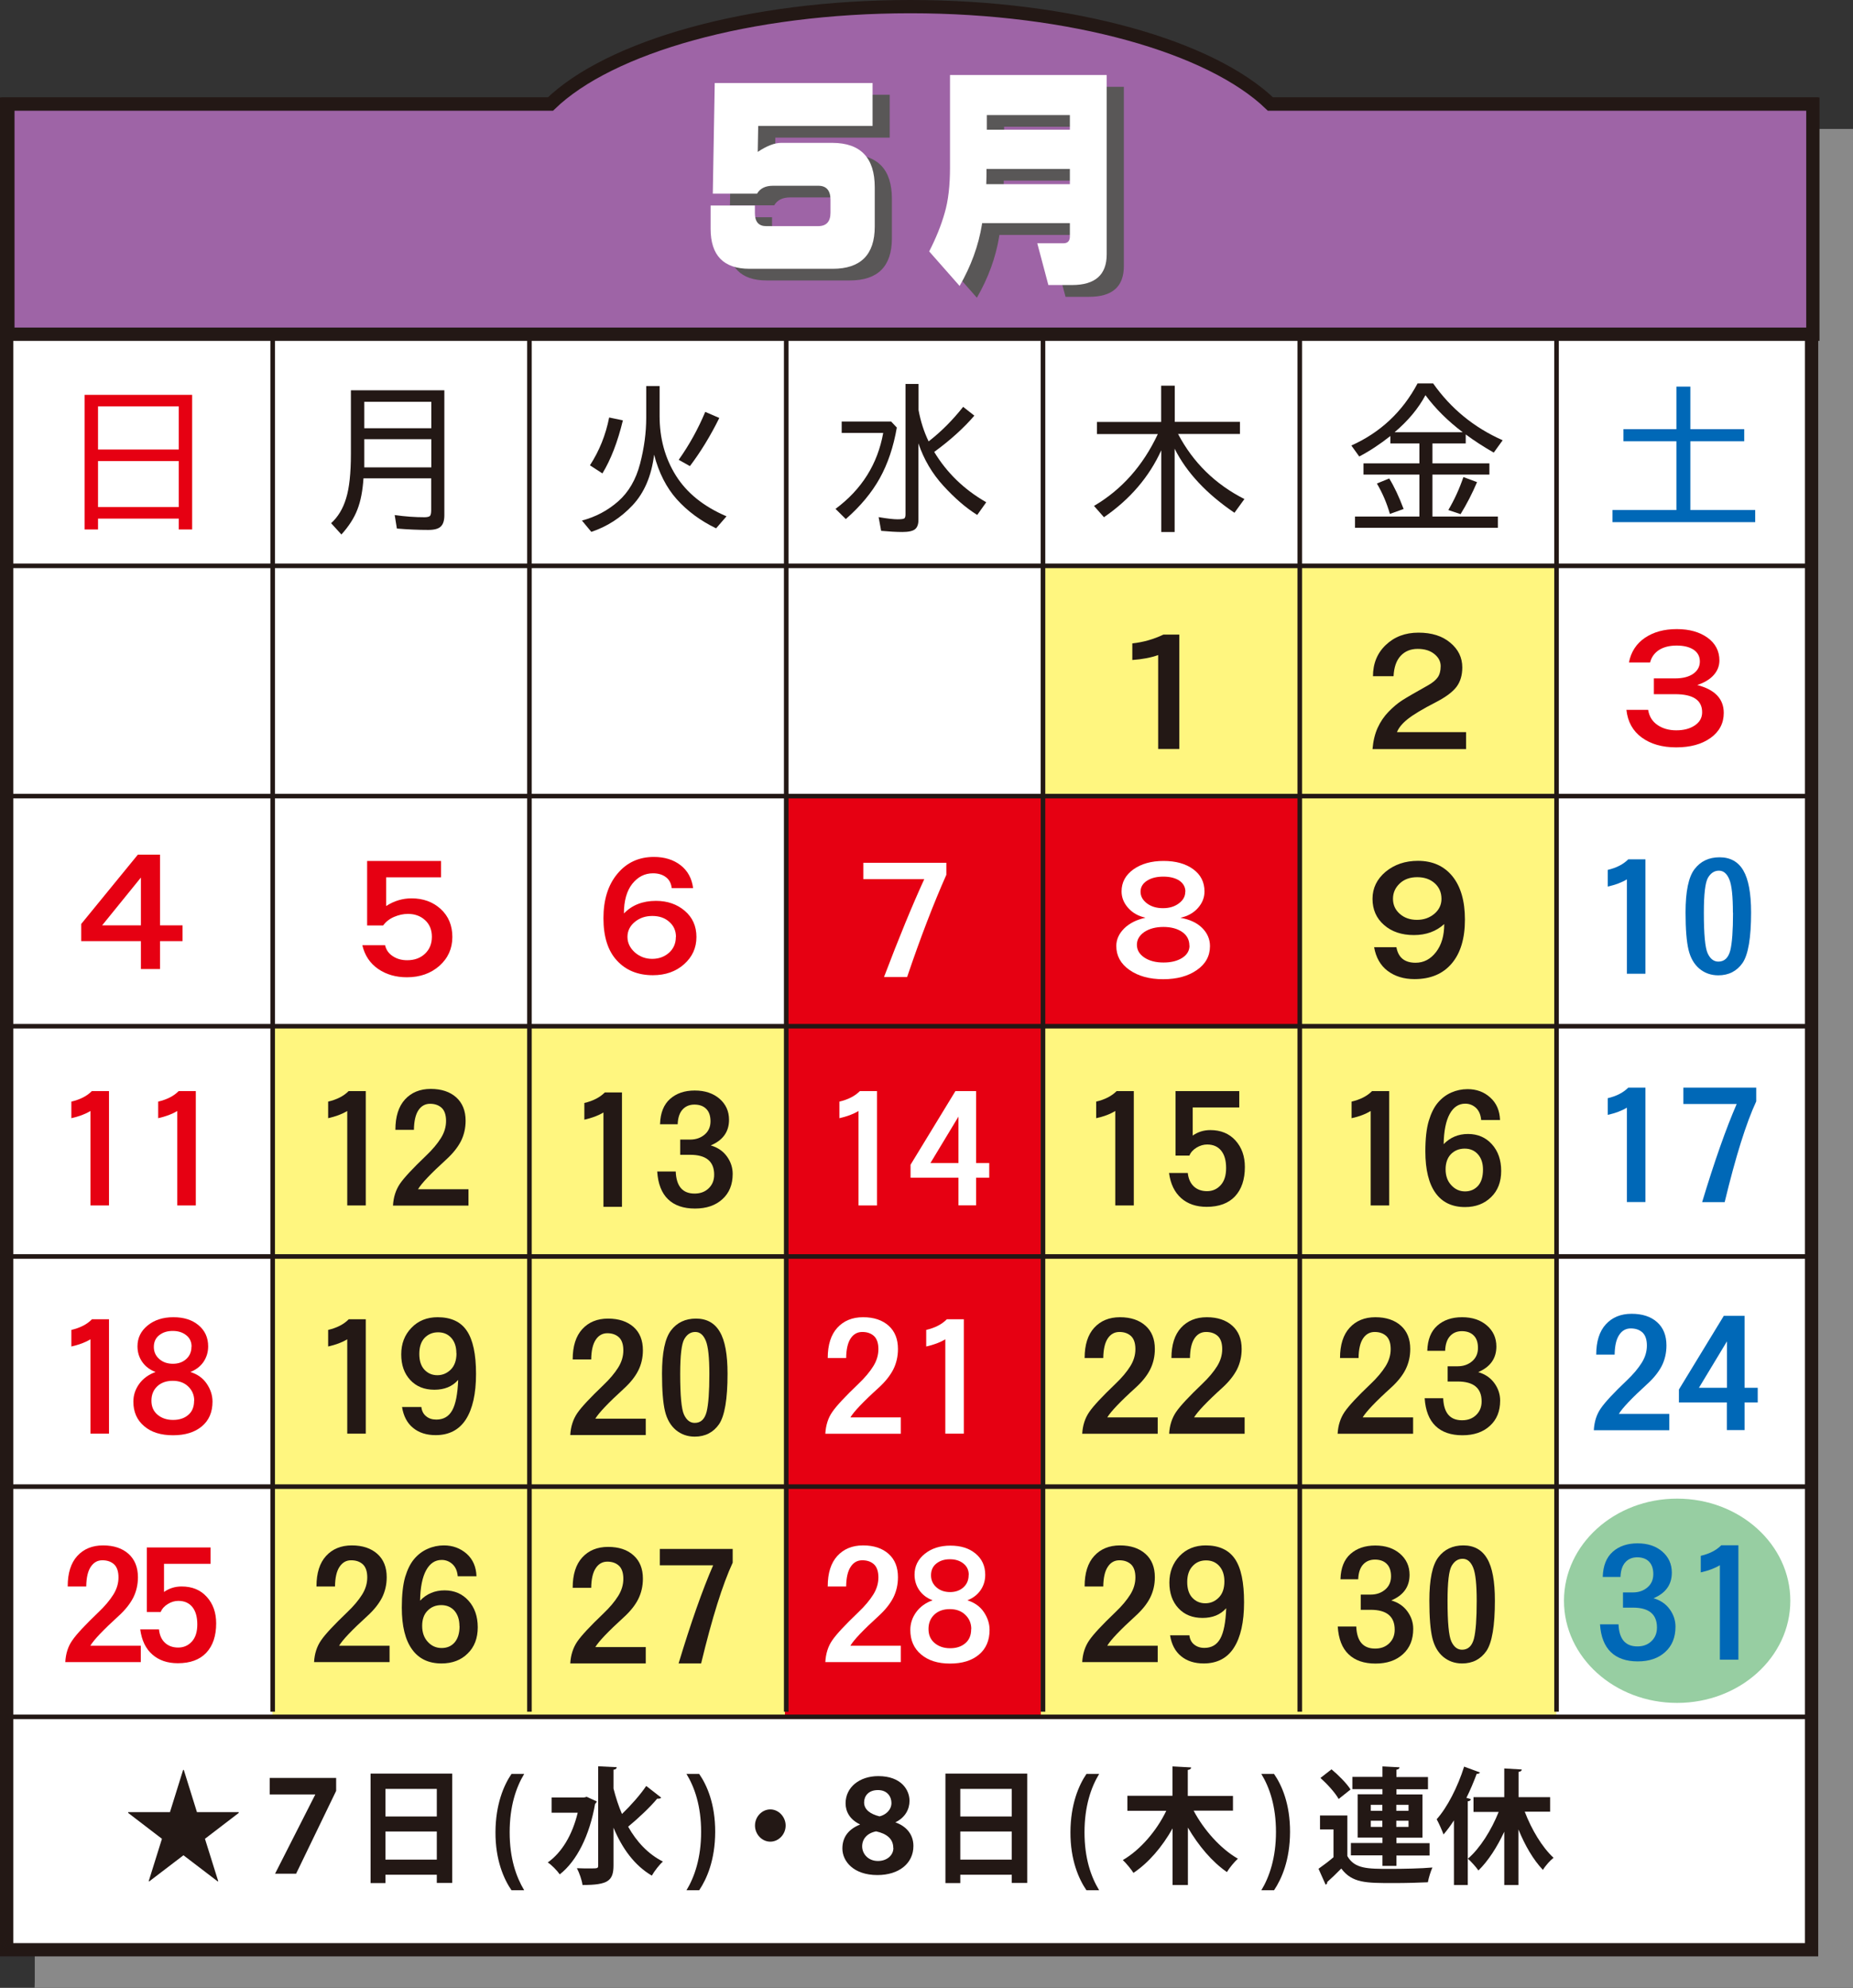 <?xml version="1.0" encoding="UTF-8"?>
<svg id="b" data-name="レイヤー 2" xmlns="http://www.w3.org/2000/svg" viewBox="0 0 162.01 173.79">
  <rect x="0" y="0" width="162.01" height="173.79" fill="#333333" stroke="none"/>
  <defs>
    <style>
      .d {
        stroke-width: .4px;
      }

      .d, .e, .f, .g {
        fill: none;
      }

      .d, .f, .g {
        stroke: #231815;
      }

      .h {
        fill: #fff;
      }

      .i {
        fill: #0068b7;
      }

      .j {
        fill: #595757;
      }

      .k {
        fill: #e60012;
      }

      .l {
        fill: #9e64a6;
      }

      .e {
        stroke: #898989;
      }

      .e, .g {
        stroke-width: 1.16px;
      }

      .f {
        stroke-width: .36px;
      }

      .m {
        fill: #231815;
      }

      .n {
        fill: #fff67f;
      }

      .o {
        fill: #898989;
      }

      .p {
        fill: #97cea2;
      }
    </style>
  </defs>
  <g id="c" data-name="レイヤー 1">
    <g>
      <path class="o" d="M3.62,173.22h157.81V11.85h-47.47c-5.18-5.01-17.33-8.52-31.48-8.52s-26.3,3.51-31.48,8.52H3.57v20.12h.05v141.24Z"/>
      <path class="e" d="M3.62,173.22h157.81V11.85h-47.47c-5.18-5.01-17.33-8.52-31.48-8.52s-26.3,3.51-31.48,8.52H3.57v20.12h.05v141.24Z"/>
      <rect class="h" x=".58" y="9.1" width="157.81" height="161.36"/>
      <rect class="g" x=".58" y="9.1" width="157.81" height="161.36"/>
      <line class="f" x1="158.5" y1="29.22" x2=".69" y2="29.22"/>
      <path class="l" d="M111.08,9.1c-5.18-5-17.33-8.52-31.48-8.52s-26.3,3.51-31.48,8.52H.69v20.12h157.81V9.1h-47.42Z"/>
      <path class="g" d="M111.08,9.1c-5.18-5-17.33-8.52-31.48-8.52s-26.3,3.51-31.48,8.52H.69v20.12h157.81V9.1h-47.42Z"/>
      <path class="j" d="M67.5,19.64c0,.77.33,1.15.99,1.15h4.54c.72,0,1.08-.39,1.08-1.17v-1.17c-.01-.79-.37-1.19-1.06-1.19h-3.97c-.66,0-1.12.23-1.39.69h-3.87l.17-9.67h13.8v3.75h-10l-.04,2.27c.78-.52,1.47-.79,2.05-.79h4.48c2.47.01,3.7,1.31,3.7,3.88v3.44c0,2.46-1.23,3.69-3.68,3.69h-7.27c-2.27,0-3.4-1.17-3.4-3.5v-2.03h3.87v.63Z"/>
      <path class="j" d="M98.26,7.59v15.68c0,1.79-1.01,2.68-3.03,2.68h-2.07l-.97-3.65h2.28c.38,0,.57-.2.57-.6v-1.16h-7.66s-.02.08-.02.13c-.3,1.84-.95,3.62-1.95,5.36l-2.66-3.02c.59-1.15,1.04-2.27,1.35-3.35.32-1.08.48-2.41.48-3.98V7.59h13.69ZM95.05,17.12v-1.33h-7.29c0,.45,0,.9-.02,1.33h7.31ZM95.05,11.08h-7.26v1.28h7.26v-1.28Z"/>
      <path class="h" d="M66,18.62c0,.77.33,1.15.99,1.15h4.54c.72,0,1.08-.39,1.08-1.17v-1.17c-.01-.79-.37-1.19-1.06-1.19h-3.97c-.66,0-1.12.23-1.39.69h-3.87l.17-9.67h13.8v3.75h-10l-.04,2.27c.78-.52,1.47-.79,2.05-.79h4.48c2.47.01,3.7,1.31,3.7,3.88v3.44c0,2.46-1.23,3.69-3.68,3.69h-7.27c-2.27,0-3.4-1.17-3.4-3.5v-2.03h3.87v.63Z"/>
      <path class="h" d="M96.76,6.56v15.68c0,1.79-1.01,2.68-3.03,2.68h-2.07l-.97-3.65h2.28c.38,0,.57-.2.57-.6v-1.16h-7.67s-.02.08-.02.13c-.3,1.84-.95,3.62-1.95,5.36l-2.66-3.02c.59-1.15,1.04-2.26,1.35-3.35.32-1.08.47-2.41.47-3.98V6.56h13.69ZM93.54,16.1v-1.33h-7.29c0,.45,0,.9-.02,1.33h7.31ZM93.54,10.06h-7.26v1.28h7.26v-1.28Z"/>
      <path class="k" d="M7.4,34.52h9.4v11.77h-1.17v-.95h-7.06v.95h-1.17v-11.77ZM15.63,35.53h-7.06v3.77h7.06v-3.77ZM15.63,40.31h-7.06v4.02h7.06v-4.02Z"/>
      <path class="m" d="M30.7,34.12h8.15v10.93c0,.45-.1.78-.31.98-.2.2-.57.3-1.09.3-.88,0-1.8-.04-2.75-.12l-.19-1.18c.91.13,1.78.19,2.6.19.24,0,.4-.04.48-.11.07-.07.11-.24.11-.51v-2.78h-5.92c-.07,1.07-.24,1.98-.53,2.72-.28.74-.75,1.47-1.4,2.19l-.9-.99c.6-.54,1.04-1.27,1.31-2.17.28-.9.42-2.19.42-3.87v-5.57ZM37.71,35.13h-5.86v2.31h5.86v-2.31ZM37.71,38.4h-5.86v2.46h5.86v-2.46Z"/>
      <path class="m" d="M56.5,33.75h1.17v2.62c0,1.95.47,3.68,1.42,5.2.95,1.52,2.42,2.71,4.43,3.57l-.91,1.05c-1.37-.66-2.51-1.51-3.43-2.53-.92-1.03-1.58-2.33-1.99-3.91-.23,1.86-.86,3.33-1.88,4.42-1.02,1.09-2.23,1.87-3.61,2.33l-.82-.99c1.21-.32,2.26-.88,3.17-1.68.91-.8,1.55-1.9,1.91-3.28.36-1.38.54-2.73.54-4.03v-2.77ZM53.26,36.5l1.2.25c-.46,1.9-1.06,3.44-1.79,4.64l-1.09-.71c.82-1.26,1.38-2.66,1.68-4.18M61.66,36.01l1.23.53c-.78,1.58-1.64,2.98-2.57,4.21l-.98-.55c.93-1.31,1.7-2.71,2.32-4.19"/>
      <path class="m" d="M73.59,36.85h4.32l.5.53c-.29,1.69-.79,3.17-1.49,4.43-.7,1.26-1.69,2.45-2.97,3.57l-.9-.89c2.29-1.7,3.68-3.91,4.17-6.64h-3.63v-1.01ZM79.19,33.57h1.12v2.28c.18.98.47,1.89.88,2.74,1.1-.85,2.1-1.86,3.02-3.02l.98.77c-.94,1.09-2.11,2.15-3.51,3.17,1.1,1.82,2.61,3.29,4.55,4.4l-.79,1.11c-.98-.61-1.96-1.46-2.95-2.54-.99-1.08-1.72-2.32-2.19-3.72v6.69c0,.39-.1.66-.3.82s-.57.24-1.11.24-1.16-.04-1.85-.1l-.22-1.2c.76.13,1.31.19,1.65.19s.55-.03.61-.09c.06-.06.09-.17.09-.34v-11.41Z"/>
      <path class="m" d="M101.54,33.72h1.17v3.16h5.7v1.06h-5.41c1.32,2.51,3.26,4.4,5.8,5.69l-.87,1.2c-2.45-1.66-4.19-3.53-5.23-5.6v7.28h-1.17v-7.14c-1.06,2.33-2.73,4.28-5.01,5.85l-.87-.99c2.42-1.42,4.28-3.51,5.58-6.28h-5.32v-1.06h5.61v-3.16Z"/>
      <path class="m" d="M123.93,33.52h1.37c1.55,2.2,3.57,3.86,6.08,4.97l-.78,1.08c-.89-.51-1.71-1.04-2.45-1.59v.79h-2.91v1.74h4.98v.98h-4.98v3.67h5.72v.98h-12.49v-.98h5.63v-3.67h-4.89v-.98h4.89v-1.74h-2.54v-.65c-.91.72-1.82,1.32-2.72,1.79l-.69-.96c2.54-1.14,4.47-2.95,5.79-5.43M120.39,42.27l1.07-.44c.43.69.85,1.58,1.26,2.67l-1.2.43c-.26-.91-.63-1.79-1.13-2.65M124.63,34.55c-.62,1.16-1.52,2.24-2.7,3.24h5.96c-1.3-.98-2.39-2.06-3.26-3.24M127.95,41.71l1.19.44c-.42.99-.9,1.92-1.44,2.8l-1.07-.36c.53-.9.97-1.86,1.32-2.89"/>
      <polygon class="i" points="146.57 33.8 147.79 33.8 147.79 37.52 152.5 37.52 152.5 38.58 147.79 38.58 147.79 44.59 153.46 44.59 153.46 45.65 140.98 45.65 140.98 44.59 146.57 44.59 146.57 38.58 141.94 38.58 141.94 37.52 146.57 37.52 146.57 33.8"/>
      <path class="p" d="M156.53,139.95c0,4.93-4.43,8.93-9.9,8.93s-9.89-4-9.89-8.93,4.43-8.93,9.89-8.93,9.9,4,9.9,8.93"/>
      <rect class="n" x="23.82" y="49.47" width="112.25" height="100.63"/>
      <rect class="k" x="68.63" y="69.69" width="22.37" height="80.27"/>
      <rect class="k" x="90.99" y="69.69" width="22.65" height="20.09"/>
      <rect class="h" x="21.72" y="47.92" width="69.27" height="21.77"/>
      <rect class="h" x="21.72" y="69.69" width="46.9" height="20.09"/>
      <path class="i" d="M140.13,137.85c.03-.96.32-1.69.87-2.18.55-.49,1.27-.74,2.17-.74s1.61.24,2.17.72c.55.48.83,1.09.83,1.84,0,1.04-.53,1.79-1.6,2.24.62.18,1.09.51,1.42.97.33.46.5.96.5,1.52,0,.93-.3,1.67-.9,2.21-.6.55-1.4.82-2.4.82s-1.79-.27-2.35-.81c-.56-.54-.88-1.35-.95-2.43h1.62c.05,1.29.6,1.93,1.65,1.93.5,0,.91-.15,1.23-.46.32-.31.48-.7.48-1.19,0-1.16-.7-1.74-2.1-1.74h-.87v-1.33h.87c.51,0,.93-.15,1.27-.44.34-.29.51-.68.51-1.16s-.13-.85-.38-1.1c-.25-.25-.6-.37-1.03-.37s-.78.15-1.04.44c-.26.29-.4.72-.42,1.28h-1.55Z"/>
      <path class="i" d="M150.49,135.1h1.5v10h-1.62v-8.26c-.46.28-1.01.48-1.67.63v-1.45c.77-.18,1.37-.49,1.79-.92"/>
      <path class="k" d="M8.03,95.39h1.5v10h-1.62v-8.26c-.46.28-1.01.48-1.67.63v-1.45c.77-.18,1.37-.49,1.79-.92"/>
      <path class="k" d="M15.62,95.39h1.5v10h-1.62v-8.26c-.46.28-1.01.48-1.67.63v-1.45c.77-.18,1.37-.49,1.79-.92"/>
      <path class="k" d="M8.03,115.34h1.5v10h-1.62v-8.25c-.46.28-1.01.48-1.67.63v-1.45c.77-.18,1.37-.49,1.79-.92"/>
      <path class="k" d="M13.58,119.94c-.5-.19-.88-.49-1.15-.88-.27-.39-.41-.84-.41-1.36,0-.73.3-1.34.89-1.82.59-.48,1.34-.72,2.25-.72s1.64.23,2.2.7c.56.47.84,1.08.84,1.85,0,.51-.14.96-.41,1.36-.27.39-.66.69-1.15.88.63.19,1.11.54,1.44,1.03.33.49.5,1.01.5,1.56,0,.92-.31,1.64-.93,2.16-.62.52-1.46.78-2.52.78s-1.91-.26-2.53-.8c-.63-.53-.94-1.25-.94-2.14,0-.56.17-1.08.51-1.55.34-.47.82-.82,1.43-1.04M16.98,122.46c0-.49-.17-.9-.52-1.24-.35-.34-.8-.5-1.36-.5s-1.01.16-1.35.48-.51.74-.51,1.26.18.93.54,1.23c.36.3.81.45,1.35.45s.98-.14,1.32-.43c.35-.29.52-.71.52-1.24M16.75,117.73c0-.41-.15-.74-.46-.99-.31-.25-.7-.38-1.19-.38s-.88.13-1.19.38c-.31.25-.46.59-.46,1.02s.16.78.48,1.06c.32.28.72.41,1.19.41s.86-.14,1.16-.41c.31-.28.46-.64.46-1.09"/>
      <path class="k" d="M5.92,138.68c0-1.15.28-2.04.84-2.65.56-.61,1.31-.92,2.25-.92s1.68.25,2.23.74c.54.49.82,1.17.82,2.04,0,.65-.14,1.25-.41,1.79-.28.54-.7,1.07-1.27,1.59-1.36,1.24-2.18,2.1-2.48,2.61h4.41v1.43h-6.6c.04-.74.24-1.38.62-1.91.37-.54,1.13-1.35,2.27-2.44.58-.55,1.01-1.07,1.31-1.55s.45-.98.45-1.5-.13-.9-.38-1.14c-.26-.24-.6-.36-1.03-.36s-.76.19-1.02.58c-.25.38-.38.95-.39,1.71h-1.62Z"/>
      <path class="k" d="M12.85,135.29h5.56v1.43h-4.07v2.46c.45-.32.97-.48,1.54-.48.92,0,1.65.3,2.2.91.55.61.82,1.38.82,2.32,0,1.09-.29,1.95-.86,2.56-.57.61-1.4.92-2.49.92-.91,0-1.65-.25-2.23-.76-.58-.51-.93-1.23-1.06-2.2h1.64c.05.5.22.89.52,1.17.3.28.69.42,1.16.42s.87-.17,1.19-.52c.32-.35.48-.85.48-1.5s-.14-1.16-.43-1.52c-.29-.36-.7-.54-1.23-.54-.31,0-.62.09-.91.27-.3.18-.51.41-.63.7h-1.21v-5.67Z"/>
      <path class="m" d="M30.48,95.39h1.5v10h-1.62v-8.26c-.46.28-1.01.48-1.67.63v-1.45c.77-.18,1.37-.49,1.79-.92"/>
      <path class="m" d="M34.57,98.77c0-1.15.28-2.04.84-2.65.56-.61,1.31-.92,2.25-.92s1.68.25,2.23.74c.54.49.82,1.17.82,2.04,0,.65-.14,1.25-.41,1.79-.28.54-.7,1.07-1.27,1.59-1.36,1.24-2.18,2.1-2.48,2.61h4.41v1.43h-6.6c.04-.74.25-1.38.61-1.91s1.13-1.35,2.27-2.44c.58-.55,1.01-1.07,1.31-1.55.3-.48.45-.98.45-1.5s-.13-.9-.38-1.14c-.26-.24-.6-.36-1.02-.36s-.77.19-1.02.57c-.25.38-.38.95-.39,1.71h-1.62Z"/>
      <path class="m" d="M30.48,115.34h1.5v10h-1.62v-8.25c-.46.28-1.01.48-1.67.63v-1.45c.77-.18,1.37-.49,1.79-.92"/>
      <path class="m" d="M40.04,120.66c-.5.56-1.18.84-2.06.84s-1.58-.28-2.11-.85c-.53-.57-.79-1.31-.79-2.24s.29-1.7.89-2.32c.59-.62,1.36-.93,2.29-.93,1.16,0,2.02.39,2.55,1.18.54.79.81,2.05.81,3.78s-.3,3.06-.89,3.98c-.59.91-1.47,1.37-2.64,1.37-.8,0-1.46-.21-1.97-.63-.52-.42-.84-1.03-.97-1.83h1.69c.04.35.18.62.42.81.24.2.53.29.89.29.63,0,1.09-.27,1.39-.81.3-.54.47-1.42.52-2.65M39.9,118.3c0-.56-.15-1-.44-1.33-.3-.33-.68-.49-1.16-.49s-.87.17-1.18.49c-.31.33-.46.8-.46,1.4s.15,1.06.45,1.38c.3.32.68.48,1.13.48s.84-.17,1.17-.49c.33-.33.5-.81.5-1.42"/>
      <path class="m" d="M27.67,138.68c0-1.15.28-2.04.84-2.65.56-.61,1.31-.92,2.25-.92s1.68.25,2.23.74c.55.49.82,1.17.82,2.04,0,.65-.14,1.25-.41,1.79-.28.54-.7,1.07-1.27,1.59-1.36,1.24-2.18,2.1-2.48,2.61h4.41v1.43h-6.6c.04-.74.25-1.38.62-1.91.37-.54,1.13-1.35,2.27-2.44.58-.55,1.01-1.07,1.31-1.55.3-.48.45-.98.45-1.5s-.13-.9-.38-1.14c-.26-.24-.6-.36-1.03-.36s-.76.19-1.02.58c-.25.38-.38.95-.39,1.71h-1.62Z"/>
      <path class="m" d="M36.73,139.94c.57-.6,1.29-.9,2.14-.9s1.55.3,2.09.9c.54.6.81,1.38.81,2.33s-.29,1.72-.88,2.29c-.58.58-1.35.87-2.29.87-1.13,0-1.99-.41-2.58-1.24-.59-.82-.89-2.03-.89-3.64,0-1.11.1-2,.29-2.67.2-.66.46-1.19.79-1.58.33-.39.72-.69,1.18-.89.45-.2.93-.3,1.42-.3.78,0,1.44.25,1.99.73.55.49.83,1.15.86,1.97h-1.64c-.04-.46-.19-.81-.46-1.06-.26-.24-.58-.37-.94-.37-.58,0-1.03.3-1.36.9-.33.6-.51,1.48-.53,2.64M40.17,142.16c0-.56-.15-1-.43-1.33-.29-.33-.68-.5-1.16-.5s-.88.16-1.2.49c-.32.32-.47.77-.47,1.33s.16,1.03.49,1.39c.33.36.73.54,1.21.54s.85-.16,1.14-.49c.28-.33.43-.8.43-1.42"/>
      <path class="m" d="M52.88,95.51h1.5v10h-1.62v-8.25c-.46.28-1.01.48-1.67.63v-1.46c.77-.18,1.36-.49,1.79-.92"/>
      <path class="m" d="M57.71,98.26c.03-.96.32-1.69.87-2.18.55-.49,1.27-.74,2.16-.74s1.61.24,2.17.72c.55.48.83,1.09.83,1.84,0,1.04-.53,1.79-1.6,2.24.62.18,1.09.51,1.42.97.33.46.5.97.5,1.52,0,.93-.3,1.67-.9,2.21-.6.55-1.4.82-2.4.82s-1.79-.27-2.35-.81c-.56-.54-.88-1.35-.95-2.43h1.62c.05,1.29.6,1.93,1.65,1.93.5,0,.91-.15,1.23-.46.32-.31.48-.7.48-1.19,0-1.16-.7-1.74-2.1-1.74h-.87v-1.33h.87c.51,0,.93-.15,1.27-.44.34-.29.51-.68.51-1.16s-.13-.85-.38-1.09c-.25-.25-.6-.37-1.03-.37s-.78.15-1.04.44c-.26.29-.4.72-.42,1.28h-1.55Z"/>
      <path class="m" d="M50.07,118.85c0-1.15.28-2.04.84-2.65.56-.61,1.31-.92,2.25-.92s1.68.25,2.23.73c.55.49.82,1.17.82,2.04,0,.65-.14,1.25-.41,1.78-.27.54-.7,1.07-1.27,1.59-1.36,1.24-2.18,2.11-2.48,2.61h4.41v1.43h-6.6c.04-.74.25-1.38.61-1.91s1.13-1.35,2.27-2.44c.58-.55,1.01-1.07,1.31-1.55.3-.48.45-.98.45-1.5s-.13-.9-.38-1.14c-.26-.24-.6-.36-1.02-.36s-.77.19-1.02.58c-.25.38-.38.95-.39,1.71h-1.62Z"/>
      <path class="m" d="M57.88,120.11c0-1.85.26-3.11.79-3.8.52-.68,1.25-1.03,2.18-1.03s1.63.38,2.08,1.15c.46.77.68,1.99.68,3.68,0,2.21-.25,3.67-.74,4.4-.5.72-1.21,1.09-2.13,1.09-.64,0-1.19-.2-1.65-.58-.46-.39-.78-.94-.95-1.65-.17-.71-.26-1.79-.26-3.26M62.02,120.13c0-1.43-.1-2.4-.31-2.91-.21-.51-.51-.77-.92-.77s-.72.21-.96.62c-.24.41-.36,1.43-.36,3.06,0,1.88.11,3.06.33,3.54.22.48.53.73.94.73.53,0,.87-.32,1.04-.97.16-.65.24-1.74.24-3.29"/>
      <path class="m" d="M50.07,138.81c0-1.15.28-2.04.84-2.65.56-.61,1.31-.92,2.25-.92s1.68.24,2.23.74c.55.49.82,1.17.82,2.04,0,.65-.14,1.25-.41,1.79-.27.54-.7,1.07-1.27,1.59-1.36,1.24-2.18,2.1-2.48,2.6h4.41v1.43h-6.6c.04-.74.25-1.38.61-1.91.37-.54,1.13-1.35,2.27-2.44.58-.55,1.01-1.07,1.31-1.55.3-.48.45-.98.45-1.5s-.13-.9-.38-1.14c-.26-.24-.6-.36-1.02-.36s-.77.19-1.02.58c-.25.38-.38.95-.39,1.71h-1.62Z"/>
      <path class="m" d="M57.68,135.42h6.38v1.2c-.88,1.89-1.8,4.83-2.76,8.81h-1.97c1.08-3.58,2.09-6.44,3.02-8.58h-4.66v-1.43Z"/>
      <path class="h" d="M75.48,75.43h7.26v1.05c-1.11,2.5-2.26,5.48-3.43,8.94h-2.02c1.3-3.43,2.48-6.29,3.52-8.56h-5.33v-1.43Z"/>
      <path class="h" d="M75.18,95.39h1.5v10h-1.62v-8.26c-.46.28-1.01.48-1.67.63v-1.45c.77-.18,1.36-.49,1.79-.92"/>
      <path class="h" d="M83.54,95.39h1.8v6.29h1.15v1.28h-1.15v2.42h-1.54v-2.42h-4.19v-1.13l3.93-6.45ZM83.8,97.62l-2.45,4.06h2.45v-4.06Z"/>
      <path class="h" d="M72.37,118.73c0-1.15.28-2.04.84-2.65.56-.61,1.31-.92,2.25-.92s1.68.25,2.23.74c.55.49.82,1.17.82,2.04,0,.65-.14,1.25-.41,1.79-.28.54-.7,1.07-1.27,1.59-1.36,1.23-2.18,2.1-2.48,2.6h4.41v1.43h-6.6c.04-.74.24-1.38.61-1.91.37-.54,1.13-1.35,2.27-2.44.58-.55,1.01-1.07,1.31-1.55.3-.48.45-.98.45-1.5s-.13-.9-.38-1.14c-.26-.24-.6-.36-1.03-.36s-.77.19-1.02.57c-.25.38-.38.95-.39,1.71h-1.62Z"/>
      <path class="h" d="M82.77,115.34h1.5v10h-1.62v-8.25c-.46.28-1.01.48-1.67.63v-1.45c.77-.18,1.37-.49,1.79-.92"/>
      <path class="h" d="M72.37,138.68c0-1.15.28-2.04.84-2.65.56-.61,1.31-.92,2.25-.92s1.68.25,2.23.74c.55.49.82,1.17.82,2.04,0,.65-.14,1.25-.41,1.79-.28.54-.7,1.07-1.27,1.59-1.36,1.24-2.18,2.1-2.48,2.61h4.41v1.43h-6.6c.04-.74.24-1.38.61-1.91.37-.54,1.13-1.35,2.27-2.44.58-.55,1.01-1.07,1.31-1.55.3-.48.45-.98.45-1.5s-.13-.9-.38-1.14c-.26-.24-.6-.36-1.03-.36s-.77.19-1.02.58c-.25.38-.38.95-.39,1.71h-1.62Z"/>
      <path class="h" d="M81.52,139.9c-.5-.19-.88-.49-1.15-.88-.27-.39-.41-.85-.41-1.35,0-.74.3-1.34.89-1.82.59-.48,1.34-.72,2.25-.72s1.64.23,2.2.7c.56.47.84,1.08.84,1.85,0,.51-.14.96-.41,1.35-.27.39-.66.69-1.15.88.63.2,1.11.54,1.44,1.03.33.49.5,1.01.5,1.56,0,.92-.31,1.64-.93,2.16-.62.52-1.46.78-2.53.78s-1.91-.27-2.53-.8c-.63-.53-.94-1.24-.94-2.14,0-.56.17-1.08.51-1.55.34-.47.82-.82,1.43-1.04M84.92,142.42c0-.49-.17-.9-.52-1.24-.35-.34-.8-.5-1.36-.5s-1.01.16-1.35.48c-.34.32-.51.74-.51,1.26s.18.93.54,1.23c.36.3.81.45,1.35.45s.98-.14,1.32-.43c.35-.29.52-.7.52-1.24M84.7,137.69c0-.41-.15-.74-.46-.99-.31-.25-.7-.38-1.19-.38s-.88.13-1.19.38c-.31.25-.46.59-.46,1.02s.16.78.48,1.06c.32.28.72.41,1.19.41s.86-.14,1.16-.41c.31-.28.46-.64.46-1.09"/>
      <path class="m" d="M101.72,55.48h1.39v10h-1.85v-8.21c-.64.23-1.39.37-2.26.43v-1.45c.95-.1,1.86-.36,2.72-.77"/>
      <path class="h" d="M100.14,80.23c-.63-.14-1.13-.43-1.51-.86-.38-.43-.57-.91-.57-1.44,0-.79.35-1.43,1.03-1.92.69-.49,1.57-.74,2.64-.74s1.93.24,2.59.72c.66.48.99,1.13.99,1.95,0,.53-.19,1.01-.57,1.44-.38.43-.89.72-1.54.86.82.14,1.46.44,1.91.89.45.45.68.98.68,1.58,0,.87-.38,1.57-1.15,2.1-.76.53-1.74.8-2.94.8s-2.18-.27-2.95-.81c-.77-.54-1.15-1.24-1.15-2.1,0-.56.23-1.07.69-1.53.46-.45,1.07-.76,1.84-.93M103.99,82.68c0-.51-.21-.91-.63-1.2-.42-.29-.97-.44-1.64-.44s-1.23.15-1.67.44c-.43.3-.65.67-.65,1.12s.22.83.66,1.12c.44.29.99.43,1.67.43s1.22-.14,1.64-.41c.42-.27.63-.63.63-1.07M103.64,77.96c0-.41-.18-.73-.53-.97-.35-.23-.82-.35-1.4-.35s-1.06.12-1.43.36c-.37.24-.56.56-.56.96s.19.74.56,1.02.84.42,1.4.42,1.02-.14,1.39-.42c.38-.28.56-.62.56-1.02"/>
      <path class="m" d="M97.63,95.39h1.5v10h-1.62v-8.26c-.46.28-1.01.49-1.67.63v-1.45c.77-.18,1.36-.49,1.79-.92"/>
      <path class="m" d="M102.79,95.39h5.56v1.43h-4.07v2.46c.45-.32.97-.48,1.54-.48.91,0,1.65.3,2.2.91.55.61.82,1.38.82,2.32,0,1.09-.29,1.95-.86,2.56-.57.61-1.4.92-2.48.92-.91,0-1.65-.25-2.23-.76-.57-.51-.93-1.23-1.06-2.2h1.64c.05.5.23.89.52,1.17.3.28.69.42,1.16.42s.87-.17,1.19-.52c.32-.35.48-.84.48-1.5s-.14-1.16-.43-1.52c-.29-.36-.7-.54-1.23-.54-.31,0-.62.09-.92.27-.3.18-.51.41-.63.7h-1.21v-5.67Z"/>
      <path class="m" d="M94.83,118.73c0-1.15.28-2.04.84-2.65s1.31-.92,2.25-.92,1.68.25,2.23.74c.55.49.82,1.17.82,2.04,0,.65-.14,1.25-.41,1.79-.27.54-.7,1.07-1.27,1.59-1.36,1.23-2.18,2.1-2.48,2.6h4.41v1.43h-6.6c.04-.74.25-1.38.62-1.91.37-.54,1.13-1.35,2.27-2.44.58-.55,1.01-1.07,1.31-1.55.3-.48.45-.98.45-1.5s-.13-.9-.38-1.14c-.26-.24-.6-.36-1.02-.36s-.77.19-1.02.57c-.25.38-.38.95-.39,1.71h-1.62Z"/>
      <path class="m" d="M102.42,118.73c0-1.15.28-2.04.84-2.65.56-.61,1.31-.92,2.25-.92s1.68.25,2.23.74c.55.49.82,1.17.82,2.04,0,.65-.14,1.25-.41,1.79-.28.54-.7,1.07-1.27,1.59-1.36,1.23-2.18,2.1-2.48,2.6h4.42v1.43h-6.6c.04-.74.25-1.38.61-1.91.37-.54,1.13-1.35,2.27-2.44.58-.55,1.01-1.07,1.31-1.55.3-.48.45-.98.45-1.5s-.13-.9-.38-1.14c-.26-.24-.6-.36-1.03-.36s-.77.19-1.02.57c-.25.38-.38.95-.39,1.71h-1.62Z"/>
      <path class="m" d="M94.83,138.68c0-1.15.28-2.04.84-2.65.56-.61,1.31-.92,2.25-.92s1.68.25,2.23.74c.55.49.82,1.17.82,2.04,0,.65-.14,1.25-.41,1.79-.27.54-.7,1.07-1.27,1.59-1.36,1.24-2.18,2.1-2.48,2.61h4.41v1.43h-6.6c.04-.74.25-1.38.62-1.91.37-.54,1.13-1.35,2.27-2.44.58-.55,1.01-1.07,1.31-1.55.3-.48.45-.98.45-1.5s-.13-.9-.38-1.14c-.26-.24-.6-.36-1.02-.36s-.77.19-1.02.58c-.25.38-.38.95-.39,1.71h-1.62Z"/>
      <path class="m" d="M107.2,140.61c-.5.56-1.18.84-2.06.84s-1.58-.28-2.11-.85c-.53-.57-.79-1.32-.79-2.24s.3-1.7.89-2.32,1.36-.93,2.29-.93c1.16,0,2.02.4,2.55,1.18.54.79.8,2.05.8,3.79s-.3,3.06-.89,3.98-1.48,1.37-2.64,1.37c-.8,0-1.46-.21-1.97-.63-.52-.42-.84-1.03-.97-1.83h1.69c.04.35.18.62.42.81.24.19.53.29.89.29.63,0,1.09-.27,1.39-.81.3-.54.47-1.42.52-2.65M107.05,138.25c0-.56-.15-1-.44-1.33-.29-.33-.68-.5-1.16-.5s-.87.16-1.18.5c-.31.33-.47.79-.47,1.39s.15,1.06.45,1.38c.3.32.68.48,1.13.48s.84-.16,1.17-.49c.33-.33.5-.8.5-1.42"/>
      <path class="m" d="M120.04,59.13c0-1.11.37-2.03,1.12-2.74.75-.72,1.7-1.08,2.86-1.08s2.08.29,2.78.88c.7.58,1.05,1.3,1.05,2.16,0,.68-.17,1.25-.5,1.69-.33.44-.91.88-1.75,1.32-1.23.63-2.07,1.14-2.54,1.52-.47.38-.78.76-.92,1.13h6.04v1.48h-8.18c.06-.71.21-1.33.45-1.86.24-.53.56-1,.96-1.41.4-.41.79-.74,1.18-.99.39-.25,1.15-.69,2.29-1.33.37-.21.65-.44.82-.68.17-.24.26-.57.26-.98s-.18-.76-.55-1.06c-.37-.3-.85-.45-1.46-.45s-1.11.2-1.49.61c-.38.41-.58,1-.62,1.78h-1.79Z"/>
      <path class="m" d="M126.28,80.78c-.71.65-1.6.97-2.66.97s-1.94-.29-2.61-.88c-.67-.58-1.01-1.35-1.01-2.29s.39-1.73,1.15-2.37c.77-.63,1.71-.95,2.82-.95,1.28,0,2.28.45,3.01,1.34.73.9,1.1,2.16,1.1,3.8s-.38,2.92-1.15,3.83c-.77.91-1.85,1.37-3.26,1.37-.93,0-1.71-.24-2.35-.72-.63-.48-1.02-1.17-1.18-2.07h1.95c.16.91.72,1.36,1.68,1.36.71,0,1.3-.31,1.78-.93.48-.62.72-1.43.72-2.46M126.03,78.58c0-.55-.2-1.01-.59-1.36-.39-.35-.9-.53-1.53-.53s-1.14.18-1.53.55c-.39.37-.59.81-.59,1.34s.2.97.6,1.32c.4.35.9.52,1.5.52s1.1-.18,1.52-.53c.41-.35.62-.79.62-1.3"/>
      <path class="m" d="M119.96,95.39h1.5v10h-1.62v-8.26c-.46.28-1.01.49-1.67.63v-1.45c.77-.18,1.37-.49,1.79-.92"/>
      <path class="m" d="M126.21,100.04c.58-.6,1.29-.9,2.14-.9s1.55.3,2.09.9c.54.6.81,1.38.81,2.33s-.29,1.72-.88,2.29c-.59.58-1.35.87-2.28.87-1.13,0-1.99-.41-2.58-1.23-.59-.82-.89-2.04-.89-3.64,0-1.11.1-2,.3-2.67.2-.66.46-1.19.79-1.58.33-.39.72-.69,1.17-.89.46-.2.93-.3,1.43-.3.78,0,1.44.24,1.98.73.55.49.83,1.15.86,1.97h-1.65c-.04-.46-.19-.81-.45-1.06-.26-.24-.58-.37-.94-.37-.58,0-1.03.3-1.36.9-.33.6-.51,1.48-.53,2.64M129.66,102.25c0-.56-.15-1-.44-1.33-.29-.33-.68-.5-1.16-.5s-.88.16-1.2.48c-.31.32-.47.77-.47,1.33s.16,1.03.5,1.39c.33.36.73.54,1.2.54s.85-.17,1.14-.49c.29-.33.43-.8.43-1.42"/>
      <path class="m" d="M117.16,118.73c0-1.15.28-2.04.84-2.65s1.31-.92,2.25-.92,1.68.25,2.23.74c.55.49.82,1.17.82,2.04,0,.65-.14,1.25-.41,1.79-.27.54-.7,1.07-1.27,1.59-1.36,1.23-2.18,2.1-2.48,2.6h4.41v1.43h-6.6c.04-.74.25-1.38.61-1.91.37-.54,1.12-1.35,2.27-2.44.58-.55,1.01-1.07,1.31-1.55.3-.48.45-.98.45-1.5s-.13-.9-.38-1.14c-.26-.24-.6-.36-1.02-.36s-.77.19-1.02.57c-.25.38-.38.95-.39,1.71h-1.62Z"/>
      <path class="m" d="M124.79,118.08c.03-.96.32-1.69.87-2.18.55-.49,1.27-.74,2.17-.74s1.61.24,2.17.72c.55.48.83,1.09.83,1.84,0,1.04-.53,1.79-1.59,2.24.62.18,1.09.51,1.42.97.33.46.5.97.5,1.52,0,.93-.3,1.67-.9,2.21-.6.55-1.4.82-2.4.82s-1.79-.27-2.35-.81c-.56-.54-.88-1.35-.95-2.43h1.62c.05,1.29.6,1.93,1.65,1.93.5,0,.91-.15,1.23-.46.32-.31.48-.7.48-1.19,0-1.16-.7-1.74-2.1-1.74h-.87v-1.33h.87c.51,0,.93-.15,1.27-.44.34-.29.51-.68.51-1.17s-.13-.85-.38-1.09c-.25-.25-.6-.37-1.03-.37s-.78.15-1.04.44c-.26.29-.4.72-.42,1.28h-1.55Z"/>
      <path class="m" d="M117.2,138.04c.03-.96.32-1.69.87-2.18.55-.49,1.27-.74,2.17-.74s1.61.24,2.17.72c.55.48.83,1.09.83,1.84,0,1.04-.53,1.79-1.6,2.24.62.18,1.09.51,1.42.97.33.46.5.96.5,1.52,0,.93-.3,1.67-.9,2.21-.6.55-1.4.82-2.4.82s-1.79-.27-2.35-.81c-.57-.54-.88-1.35-.95-2.43h1.62c.05,1.29.6,1.93,1.65,1.93.5,0,.91-.15,1.23-.46.32-.31.48-.7.48-1.19,0-1.16-.7-1.74-2.1-1.74h-.87v-1.33h.87c.51,0,.93-.15,1.27-.44.34-.29.51-.68.51-1.16s-.13-.85-.38-1.09c-.25-.25-.6-.37-1.03-.37s-.78.15-1.04.44c-.26.29-.4.72-.42,1.28h-1.55Z"/>
      <path class="m" d="M124.97,139.94c0-1.85.26-3.11.79-3.8.52-.68,1.25-1.03,2.18-1.03s1.63.38,2.08,1.15c.46.77.68,1.99.68,3.68,0,2.21-.25,3.67-.74,4.4-.5.72-1.21,1.09-2.13,1.09-.64,0-1.19-.2-1.65-.58-.46-.39-.78-.94-.95-1.65-.17-.71-.26-1.79-.26-3.26M129.11,139.96c0-1.43-.1-2.4-.31-2.91-.21-.51-.51-.77-.92-.77s-.72.21-.96.62c-.24.41-.36,1.43-.36,3.06,0,1.88.11,3.06.33,3.54.22.48.53.73.94.73.53,0,.87-.33,1.04-.97.16-.65.24-1.74.24-3.29"/>
      <path class="k" d="M142.42,57.92c.18-.93.65-1.65,1.4-2.16.76-.51,1.68-.76,2.78-.76s1.99.25,2.69.75c.69.5,1.04,1.17,1.04,1.99,0,.48-.17.91-.5,1.28-.33.37-.81.66-1.44.87,1.55.4,2.32,1.21,2.32,2.44,0,.91-.39,1.64-1.16,2.19-.77.55-1.77.82-3,.82s-2.23-.29-3.01-.86c-.78-.57-1.23-1.38-1.34-2.42h1.9c.09.57.36,1.01.81,1.32.45.31,1,.47,1.65.47s1.19-.14,1.62-.43c.43-.29.64-.67.64-1.15,0-1.06-.79-1.58-2.37-1.58h-1.85v-1.38h1.85c.69,0,1.22-.14,1.6-.41.38-.27.57-.63.57-1.07s-.19-.79-.55-1.03c-.37-.24-.86-.36-1.48-.36s-1.13.13-1.53.38c-.4.26-.67.62-.79,1.1h-1.84Z"/>
      <path class="i" d="M142.36,75.13h1.5v10h-1.62v-8.25c-.46.28-1.01.48-1.67.63v-1.46c.77-.18,1.36-.49,1.79-.92"/>
      <path class="i" d="M147.37,79.78c0-1.85.26-3.11.79-3.8.52-.68,1.25-1.03,2.18-1.03s1.63.38,2.08,1.15.68,1.99.68,3.68c0,2.21-.25,3.67-.74,4.4-.5.72-1.21,1.09-2.13,1.09-.64,0-1.19-.2-1.65-.58-.46-.39-.78-.94-.95-1.65-.17-.71-.26-1.79-.26-3.26M151.51,79.8c0-1.43-.1-2.4-.31-2.91-.21-.51-.51-.77-.91-.77s-.72.21-.96.62c-.24.41-.36,1.43-.36,3.06,0,1.88.11,3.06.33,3.54.22.48.53.73.94.73.53,0,.87-.33,1.04-.97.16-.65.24-1.74.24-3.29"/>
      <path class="i" d="M142.36,95.09h1.5v10h-1.62v-8.25c-.46.28-1.01.48-1.67.63v-1.46c.77-.18,1.36-.49,1.79-.92"/>
      <path class="i" d="M147.17,95.09h6.38v1.2c-.88,1.89-1.8,4.83-2.76,8.81h-1.97c1.08-3.58,2.09-6.44,3.02-8.58h-4.66v-1.43Z"/>
      <path class="i" d="M139.56,118.43c0-1.15.28-2.04.84-2.65.56-.61,1.31-.92,2.25-.92s1.68.24,2.23.73c.55.49.82,1.17.82,2.04,0,.65-.14,1.25-.41,1.79-.28.53-.7,1.07-1.27,1.58-1.36,1.24-2.18,2.11-2.48,2.61h4.41v1.43h-6.6c.04-.74.24-1.38.61-1.91.37-.54,1.12-1.35,2.27-2.44.58-.55,1.01-1.07,1.31-1.55.3-.48.45-.98.45-1.5s-.13-.9-.38-1.14c-.26-.24-.6-.36-1.03-.36s-.77.19-1.02.58c-.25.38-.38.95-.39,1.71h-1.62Z"/>
      <path class="i" d="M150.73,115.04h1.8v6.29h1.15v1.28h-1.15v2.42h-1.55v-2.42h-4.19v-1.13l3.93-6.45ZM150.99,117.27l-2.45,4.06h2.45v-4.06Z"/>
      <path class="k" d="M12.06,74.72h1.93v6.18h1.97v1.38h-1.97v2.44h-1.67v-2.44h-5.22v-1.5l4.96-6.07ZM12.32,76.72l-3.39,4.18h3.39v-4.18Z"/>
      <path class="k" d="M32.09,75.27h6.47v1.43h-4.8v2.51c.7-.45,1.44-.67,2.22-.67,1.02,0,1.87.31,2.55.93.68.62,1.02,1.44,1.02,2.45s-.38,1.85-1.13,2.52c-.75.66-1.7,1-2.84,1-.97,0-1.81-.24-2.52-.73-.71-.49-1.17-1.18-1.38-2.07h1.99c.09.41.32.73.68.96.36.24.78.35,1.25.35.64,0,1.16-.19,1.56-.57.4-.38.6-.87.6-1.48s-.2-1.09-.59-1.45c-.39-.36-.89-.55-1.5-.55-.41,0-.81.09-1.21.26-.4.17-.72.42-.96.75h-1.4v-5.64Z"/>
      <path class="k" d="M54.56,79.85c.7-.72,1.63-1.09,2.79-1.09,1,0,1.84.29,2.52.87.68.58,1.02,1.34,1.02,2.29s-.36,1.74-1.08,2.38c-.72.64-1.63.96-2.73.96-1.31,0-2.36-.43-3.14-1.28-.79-.85-1.18-2.09-1.18-3.7s.4-2.91,1.22-3.89c.81-.98,1.88-1.47,3.19-1.47.93,0,1.71.24,2.33.72.62.48.99,1.15,1.1,2.01h-1.87c-.05-.43-.22-.75-.52-.97-.29-.22-.67-.33-1.12-.33-.72,0-1.32.31-1.81.92-.48.61-.73,1.48-.73,2.58M59.1,81.91c0-.53-.19-.97-.58-1.31-.38-.35-.88-.52-1.49-.52s-1.12.18-1.54.53c-.42.35-.63.79-.63,1.3s.21.96.64,1.35c.43.38.94.57,1.52.57s1.07-.18,1.47-.53c.4-.36.6-.82.6-1.38"/>
      <path class="m" d="M17.22,158.43h3.65v.07l-2.95,2.26,1.16,3.71-.04.02-3-2.29-3,2.29-.04-.02,1.16-3.71-2.95-2.26v-.07h3.65l1.15-3.69h.06l1.15,3.69Z"/>
      <g>
        <path class="m" d="M29.39,155.44v1.13l-3.5,7.24h-1.84l3.51-6.91v-.02h-3.98v-1.44h5.81Z"/>
        <path class="m" d="M32.4,155.06h7.14v9.56h-1.35v-.72h-4.49v.73h-1.3v-9.57ZM38.19,156.4h-4.49v2.41h4.49v-2.41ZM33.7,162.58h4.49v-2.46h-4.49v2.46Z"/>
        <path class="m" d="M44.72,165.26c-.67-.98-1.41-2.64-1.4-5.08.01-2.44.73-4.11,1.4-5.09h1.11c-.71,1.17-1.27,2.83-1.27,5.1s.56,3.88,1.27,5.07h-1.11Z"/>
        <path class="m" d="M51.3,157.09l.87.4c-.02.08-.07.17-.14.21-.48,2.77-1.6,5.01-3.09,6.17-.22-.32-.73-.85-1.05-1.04,1.23-.87,2.15-2.4,2.62-4.35h-2.28v-1.33h2.83l.23-.06ZM53.64,156.37c.2.78.44,1.53.74,2.22.75-.72,1.59-1.66,2.12-2.45l1.31,1.02c-.07.09-.21.1-.35.09-.63.76-1.7,1.76-2.54,2.45.74,1.32,1.75,2.4,3.04,3.05-.31.27-.75.84-.97,1.23-1.53-.9-2.59-2.38-3.35-4.19v3.28c0,1.36-.47,1.73-2.71,1.73-.05-.42-.29-1.09-.49-1.47.42.02.82.02,1.13.02.69,0,.73,0,.73-.27v-8.66l1.62.08c-.01.12-.08.2-.28.22v1.66Z"/>
        <path class="m" d="M61.13,155.09c.67.96,1.41,2.62,1.4,5.08-.01,2.45-.73,4.09-1.4,5.09h-1.11c.71-1.17,1.28-2.85,1.28-5.1s-.56-3.89-1.28-5.07h1.11Z"/>
        <path class="m" d="M68.69,159.6c0,.77-.61,1.41-1.34,1.41s-1.34-.64-1.34-1.41.61-1.41,1.34-1.41,1.34.66,1.34,1.41Z"/>
        <path class="m" d="M75.17,159.49c-.85-.41-1.24-1.09-1.24-1.83,0-1.41,1.22-2.38,2.86-2.38,2.02,0,2.73,1.22,2.73,2.16,0,.76-.4,1.47-1.22,1.87v.02c.86.3,1.56.98,1.56,2.06,0,1.51-1.25,2.54-3.15,2.54-2.09,0-3.06-1.21-3.06-2.32,0-1,.54-1.69,1.53-2.09v-.03ZM78.1,161.56c0-.8-.58-1.25-1.5-1.45-.78.15-1.22.66-1.22,1.31s.52,1.28,1.38,1.28c.8,0,1.35-.51,1.35-1.13ZM75.55,157.58c0,.63.54,1.02,1.35,1.22.54-.13,1.04-.56,1.04-1.17,0-.53-.34-1.13-1.18-1.13s-1.21.53-1.21,1.08Z"/>
        <path class="m" d="M82.67,155.06h7.14v9.56h-1.35v-.72h-4.5v.73h-1.3v-9.57ZM88.46,156.4h-4.5v2.41h4.5v-2.41ZM83.96,162.58h4.5v-2.46h-4.5v2.46Z"/>
        <path class="m" d="M94.99,165.26c-.67-.98-1.41-2.64-1.4-5.08s.73-4.11,1.4-5.09h1.11c-.71,1.17-1.28,2.83-1.28,5.1s.56,3.88,1.28,5.07h-1.11Z"/>
        <path class="m" d="M107.81,158.3h-3.45c.89,1.68,2.34,3.32,3.87,4.2-.31.28-.74.8-.96,1.17-1.3-.9-2.49-2.31-3.41-3.89v5.02h-1.34v-4.95c-.91,1.62-2.09,3-3.42,3.89-.21-.33-.64-.85-.93-1.12,1.53-.89,2.96-2.56,3.8-4.31h-3.4v-1.31h3.94v-2.57l1.63.09c0,.12-.09.19-.29.22v2.27h3.95v1.31Z"/>
        <path class="m" d="M111.39,155.09c.67.96,1.41,2.62,1.4,5.08-.01,2.45-.73,4.09-1.4,5.09h-1.11c.71-1.17,1.28-2.85,1.28-5.1s-.56-3.89-1.28-5.07h1.11Z"/>
      </g>
      <g>
        <path class="m" d="M117.8,158.72v3.55c.63,1.12,1.78,1.12,3.7,1.12,1.24,0,2.74-.03,3.74-.12-.15.31-.33.91-.4,1.29-.79.04-1.94.07-3,.07-2.42,0-3.62,0-4.57-1.27-.42.43-.86.85-1.23,1.18.01.13-.03.18-.14.23l-.62-1.39c.41-.29.88-.64,1.31-1.01v-2.43h-1.18v-1.22h2.38ZM116.42,154.69c.6.5,1.33,1.23,1.66,1.76l-1.04.83c-.29-.53-.99-1.3-1.59-1.84l.96-.75ZM120.87,163.12v-.91h-2.76v-1.08h2.76v-.48h-2.17v-3.78h2.17v-.45h-2.63v-1.07h2.63v-.92l1.49.08c-.01.11-.08.18-.27.21v.64h2.76v1.07h-2.76v.45h2.28v3.78h-2.28v.48h2.9v1.08h-2.9v.91h-1.22ZM119.85,157.79v.52h1.01v-.52h-1.01ZM119.85,159.72h1.01v-.54h-1.01v.54ZM123.15,157.79h-1.07v.52h1.07v-.52ZM123.15,159.72v-.54h-1.07v.54h1.07Z"/>
        <path class="m" d="M129.4,154.95c-.04.09-.14.14-.29.13-.26.7-.56,1.42-.9,2.1l.39.11c-.02.1-.09.18-.27.19v7.32h-1.21v-5.65c-.29.45-.6.87-.91,1.23-.12-.33-.42-1.01-.6-1.33.92-1.02,1.85-2.84,2.4-4.6l1.39.51ZM135.52,158.39h-2.21c.6,1.57,1.52,3.11,2.52,4.03-.3.23-.72.7-.93,1.06-.83-.87-1.57-2.13-2.14-3.54v4.86h-1.24v-4.66c-.63,1.35-1.4,2.55-2.26,3.39-.21-.31-.64-.78-.92-1.03,1.06-.91,2.05-2.49,2.69-4.09h-2.2v-1.29h2.69v-2.51l1.53.09c-.01.11-.08.18-.28.21v2.21h2.76v1.29Z"/>
      </g>
      <line class="d" x1=".91" y1="49.47" x2="158.72" y2="49.47"/>
      <line class="d" x1=".91" y1="69.6" x2="158.72" y2="69.6"/>
      <line class="d" x1=".91" y1="89.72" x2="158.72" y2="89.72"/>
      <line class="d" x1=".91" y1="109.85" x2="158.72" y2="109.85"/>
      <line class="d" x1=".91" y1="129.97" x2="158.72" y2="129.97"/>
      <line class="d" x1=".91" y1="150.1" x2="158.72" y2="150.1"/>
      <line class="d" x1="23.84" y1="29.6" x2="23.84" y2="149.65"/>
      <line class="d" x1="46.29" y1="29.6" x2="46.29" y2="149.65"/>
      <line class="d" x1="68.74" y1="29.6" x2="68.74" y2="149.65"/>
      <line class="d" x1="91.19" y1="29.6" x2="91.19" y2="149.65"/>
      <line class="d" x1="113.64" y1="29.6" x2="113.64" y2="149.65"/>
      <line class="d" x1="136.09" y1="29.6" x2="136.09" y2="149.65"/>
    </g>
  </g>
</svg>